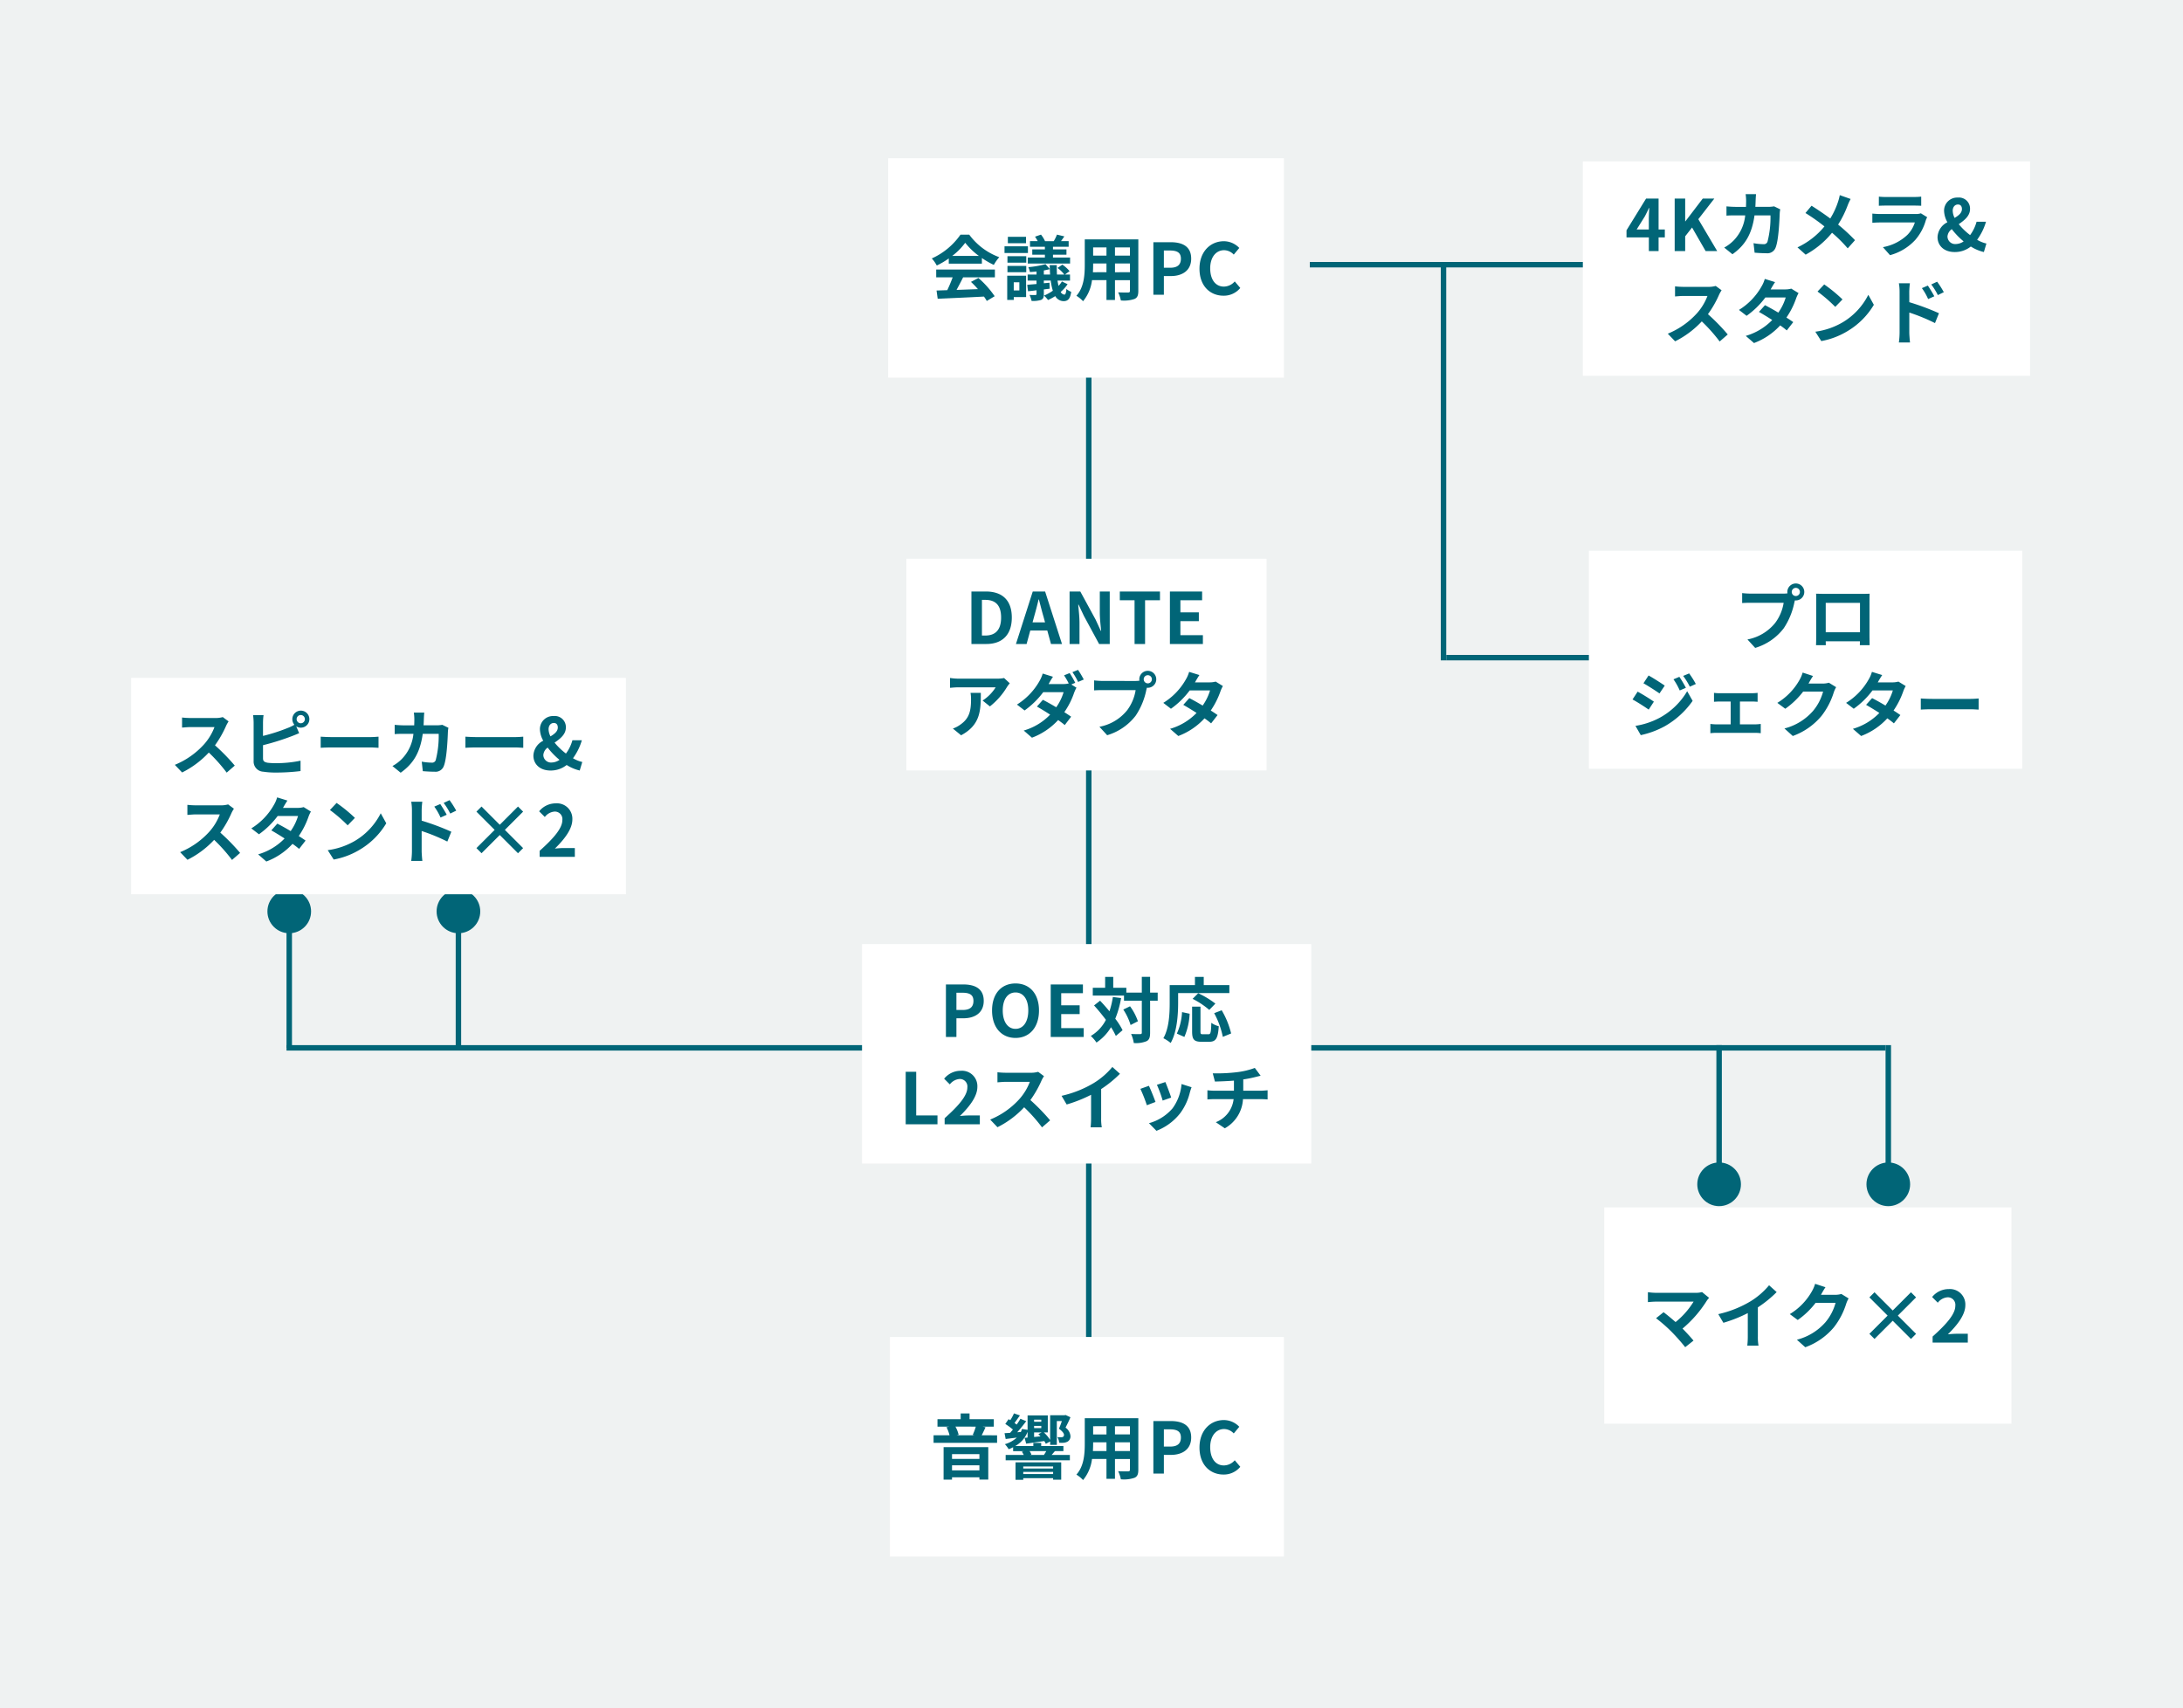 <svg xmlns="http://www.w3.org/2000/svg" width="400" height="313" viewBox="0 0 400 313"><g transform="translate(-284 -1159)"><rect width="400" height="313" transform="translate(284 1159)" fill="#eff2f2"/><g transform="translate(15 2)"><path d="M292.5.5H-.5v-1h293Z" transform="translate(322 1349)" fill="#006577"/><path d="M.5,25.5h-1V-.5h1Z" transform="translate(353 1323.5)" fill="#006577"/><path d="M.5,25.5h-1V-.5h1Z" transform="translate(322 1323.5)" fill="#006577"/><path d="M.5,25.5h-1V-.5h1Z" transform="translate(615 1349)" fill="#006577"/><path d="M.5,25.5h-1V-.5h1Z" transform="translate(584 1349)" fill="#006577"/><path d="M.5,231.5h-1V-.5h1Z" transform="translate(468.5 1201.5)" fill="#006577"/><path d="M92.5.5H-.5v-1h93Z" transform="translate(509.5 1205.5)" fill="#006577"/><path d="M60.5.5H-.5v-1h61Z" transform="translate(534.5 1277.5)" fill="#006577"/><path d="M.5,72.5h-1V-.5h1Z" transform="translate(533.5 1205.5)" fill="#006577"/><circle cx="4" cy="4" r="4" transform="translate(349 1320)" fill="#016577"/><circle cx="4" cy="4" r="4" transform="translate(318 1320)" fill="#016577"/><circle cx="4" cy="4" r="4" transform="translate(580 1370)" fill="#016577"/><circle cx="4" cy="4" r="4" transform="translate(611 1370)" fill="#016577"/></g><g transform="translate(24)"><g transform="translate(-25 191)"><rect width="72.199" height="40.22" transform="translate(448.063 1212.976)" fill="#fff"/><path d="M20.461,11.438v.884H15.443v-.884Zm-5.018,2.977v-.923h5.018v.923Zm-1.547,1.7h1.547v-.429h5.018V16.1h1.625V10.164H13.9Zm5.9-9.711a9.8,9.8,0,0,1-.559,1.508l.325.078h-3.3l.39-.091a5.45,5.45,0,0,0-.585-1.5Zm1.079,1.586c.221-.4.455-.936.715-1.469l-.559-.117H23.1V5.042H18.654V3.989H17.029V5.042H12.778V6.407h2.184l-.533.1a6.647,6.647,0,0,1,.559,1.482H12.063V9.371H23.7V7.993ZM33.968,13.7v.377H28.495V13.7Zm-5.473,1.391V14.7h5.473v.39Zm-1.417,1.053h1.417v-.3h5.473v.286H35.45V12.946H27.078Zm5.629-5.252a4.938,4.938,0,0,1-.416.676l.091.026H29.73l.26-.065a2.34,2.34,0,0,0-.338-.637ZM31.8,5.133V5.51H30.484V5.133ZM30.484,8.3V7.46h1.391l-.611.325c.13.117.26.26.39.4Zm0-2.028H31.8v.4H30.484Zm5.369,4.615V9.956H31.784V9.384H30.341v.572h-3.3a5.068,5.068,0,0,0,2.249-2.6V8.409l-.546.052.286,1.066c.949-.143,2.132-.312,3.315-.481a3.466,3.466,0,0,1,.286.507l.793-.429v.624h1.222V5.38h.923c-.143.442-.325.923-.533,1.4.663.507.923.871.923,1.131a.4.4,0,0,1-.195.377.927.927,0,0,1-.3.065c-.182,0-.442,0-.728-.026a2.186,2.186,0,0,1,.338,1.027,5.449,5.449,0,0,0,.923,0,2.134,2.134,0,0,0,.65-.221,1.117,1.117,0,0,0,.494-1.053,2.111,2.111,0,0,0-.9-1.495c.312-.611.637-1.248.9-1.9l-.9-.416-.182.052H33.422V8.838A6.517,6.517,0,0,0,32.265,7.46h.728V4.353H29.288V6.992l-1.027-.156a2.778,2.778,0,0,1-.208.546l-.663.052c.559-.624,1.144-1.352,1.651-2.028l-1.066-.442a11.117,11.117,0,0,1-.689,1.066c-.117-.091-.247-.195-.39-.3.312-.416.65-.91.988-1.378l-1.092-.377a7.492,7.492,0,0,1-.676,1.248c-.1-.065-.208-.13-.312-.182l-.6.871A12,12,0,0,1,26.6,6.94c-.169.208-.338.4-.507.6-.377.026-.728.052-1.027.065l.208,1.066c.611-.078,1.313-.169,2.041-.26a5.478,5.478,0,0,1-2.184,1.209,5.012,5.012,0,0,1,.689.923,5.8,5.8,0,0,0,.819-.364v.715h1.989l-.39.1a3.993,3.993,0,0,1,.351.6H25.271v.975H37.036v-.975H33.695c.182-.208.377-.442.6-.7Zm9.451-.013V9.28h2.743v1.6Zm-4.043,0c.026-.481.039-.949.039-1.365V9.28h2.444v1.6Zm2.483-4.55V7.837H41.3V6.329Zm4.3,1.508H45.3V6.329h2.743ZM49.581,4.86H39.766V9.5c0,1.82-.117,4.134-1.534,5.694a5.71,5.71,0,0,1,1.222,1,7.445,7.445,0,0,0,1.638-3.861h2.652v3.627H45.3V12.335h2.743v1.95c0,.234-.091.312-.338.312s-1.092.013-1.82-.026a5.844,5.844,0,0,1,.494,1.482,6.037,6.037,0,0,0,2.5-.273c.52-.234.7-.65.7-1.482ZM52.337,15h1.924V11.581h1.287c2.067,0,3.718-.988,3.718-3.185,0-2.275-1.638-3.016-3.77-3.016H52.337Zm1.924-4.94V6.9h1.092c1.326,0,2.028.377,2.028,1.495s-.637,1.664-1.963,1.664Zm10.933,5.122a3.893,3.893,0,0,0,3.068-1.417l-1.014-1.2a2.675,2.675,0,0,1-1.989.949c-1.521,0-2.509-1.261-2.509-3.354,0-2.067,1.092-3.315,2.548-3.315a2.481,2.481,0,0,1,1.768.806L68.08,6.433A3.924,3.924,0,0,0,65.259,5.2c-2.431,0-4.472,1.859-4.472,5.031C60.787,13.44,62.763,15.182,65.194,15.182Z" transform="translate(444 1223)" fill="#016577"/></g><g transform="translate(-25 111)"><rect width="82.313" height="40.207" transform="translate(442.954 1220.989)" fill="#fff"/><path d="M14.325,15h1.924V11.581h1.287c2.067,0,3.718-.988,3.718-3.185,0-2.275-1.638-3.016-3.77-3.016H14.325Zm1.924-4.94V6.9h1.092c1.326,0,2.028.377,2.028,1.495s-.637,1.664-1.963,1.664Zm10.829,5.122c2.548,0,4.3-1.911,4.3-5.031S29.626,5.2,27.078,5.2s-4.3,1.82-4.3,4.953S24.53,15.182,27.078,15.182Zm0-1.664c-1.43,0-2.34-1.313-2.34-3.367s.91-3.3,2.34-3.3,2.34,1.235,2.34,3.3S28.508,13.518,27.078,13.518ZM33.526,15h6.045V13.388H35.45V10.814h3.38V9.2H35.45V6.979h3.978V5.38h-5.9ZM44.914,7.681a15.238,15.238,0,0,1-.624,2.626c-.559-.689-1.157-1.352-1.716-1.95l-1.105.871c.715.793,1.482,1.716,2.171,2.639a7.217,7.217,0,0,1-2.769,2.951,6.778,6.778,0,0,1,1.04,1.209,8.741,8.741,0,0,0,2.665-2.808,12.136,12.136,0,0,1,.884,1.6l1.235-1.053a12.878,12.878,0,0,0-1.339-2.106,17.763,17.763,0,0,0,1.066-3.783Zm1.911,2.3a10.832,10.832,0,0,1,1.339,2.834l1.339-.689A10.2,10.2,0,0,0,48.06,9.384ZM53.13,6.875H51.739V3.989H50.218V6.875H47.384V5.991h-2.4V4H43.5V5.991H41.235v1.43h5.72v.936h3.263v5.85c0,.208-.078.273-.312.273s-.923.013-1.651-.026a6.369,6.369,0,0,1,.494,1.664,5.182,5.182,0,0,0,2.34-.338c.494-.247.65-.7.65-1.573V8.357H53.13Zm3.744.091H66.26V5.5H61.567V4H59.955V5.5H55.327V8.773c0,1.872-.091,4.6-1.157,6.461a7.18,7.18,0,0,1,1.339.871c1.17-2.028,1.365-5.239,1.365-7.332ZM63.7,8.89a17.078,17.078,0,0,0-3.146-1.9L59.526,8.019a15,15,0,0,1,3.055,2.028ZM58.018,15a11.971,11.971,0,0,0,.962-4.251l-1.391-.3a10.762,10.762,0,0,1-.949,3.939Zm3.367-.494c-.364,0-.416-.065-.416-.533V9.449H59.435v4.537c0,1.443.325,1.9,1.7,1.9h1.443c1.209,0,1.6-.624,1.742-2.847a4.069,4.069,0,0,1-1.365-.624c-.052,1.794-.13,2.093-.52,2.093Zm2.093-3.861a15.456,15.456,0,0,1,1.586,4.342l1.521-.624a15.488,15.488,0,0,0-1.729-4.251ZM6.954,31h5.824V29.388h-3.9V21.38H6.954Zm7.137,0h6.448V29.388H18.446c-.442,0-1.079.052-1.56.1,1.755-1.716,3.2-3.588,3.2-5.33A2.822,2.822,0,0,0,17.055,21.2,3.9,3.9,0,0,0,14,22.654l1.04,1.04a2.492,2.492,0,0,1,1.768-.988,1.38,1.38,0,0,1,1.443,1.56c0,1.482-1.547,3.289-4.16,5.629Zm17.134-9.607a4.693,4.693,0,0,1-1.352.169H25.3a14.524,14.524,0,0,1-1.534-.091v1.846c.273-.013.988-.091,1.534-.091H29.7a10.073,10.073,0,0,1-1.937,3.185,14.728,14.728,0,0,1-5.33,3.731l1.339,1.4a17.124,17.124,0,0,0,4.888-3.653,29.645,29.645,0,0,1,3.276,3.679l1.482-1.287A36.546,36.546,0,0,0,29.8,26.567a19.113,19.113,0,0,0,2.041-3.575,6.142,6.142,0,0,1,.455-.806Zm11.544,3.159a21.241,21.241,0,0,0,3.445-2.8L44.823,20.5a13.721,13.721,0,0,1-3.393,2.938,19.972,19.972,0,0,1-5.915,2.353l.936,1.586A25.417,25.417,0,0,0,40.923,25.6v4.264a14.559,14.559,0,0,1-.091,1.7h2.054a8.937,8.937,0,0,1-.117-1.7Zm11.765-1.287-1.547.507a21.653,21.653,0,0,1,1.053,2.886l1.56-.546C55.418,25.514,54.781,23.824,54.534,23.265Zm2.964.364a8.761,8.761,0,0,1-1.651,4.459,8.747,8.747,0,0,1-4.316,2.717L52.9,32.2a10.152,10.152,0,0,0,4.355-3.224,10.482,10.482,0,0,0,1.768-3.809c.078-.26.156-.533.312-.949Zm-5.98.325-1.56.559a26.258,26.258,0,0,1,1.183,3l1.586-.6C52.467,26.19,51.843,24.617,51.518,23.954Zm17.29.9V22.784a20.987,20.987,0,0,0,2.184-.429c.221-.052.559-.143,1-.247l-1.066-1.43a14.09,14.09,0,0,1-3.276.78,30.678,30.678,0,0,1-4.433.208l.4,1.508c.871-.026,2.236-.065,3.484-.169v1.846H63.439a11.316,11.316,0,0,1-1.2-.078V26.45c.338-.026.819-.052,1.222-.052H67.04a5.145,5.145,0,0,1-3.263,4.225l1.651,1.118A6.512,6.512,0,0,0,68.756,26.4h3.367c.351,0,.793.026,1.144.052V24.773c-.286.026-.91.078-1.183.078Z" transform="translate(444 1223)" fill="#016577"/></g><g transform="translate(-25 39)"><rect width="65.998" height="38.79" transform="translate(451.079 1222.38)" fill="#fff"/><path d="M19,15h2.743c2.834,0,4.654-1.612,4.654-4.849S24.582,5.38,21.644,5.38H19Zm1.924-1.547V6.914h.6c1.794,0,2.912.884,2.912,3.237s-1.118,3.3-2.912,3.3ZM30.2,11.035l.286-1.053c.286-1,.572-2.093.819-3.146h.052c.286,1.04.546,2.145.845,3.146l.286,1.053ZM33.578,15h2.015L32.5,5.38H30.237L27.156,15h1.95l.676-2.47H32.9Zm3.406,0H38.8V11.139c0-1.105-.143-2.314-.234-3.354h.065l.975,2.067L42.392,15h1.95V5.38h-1.82V9.215c0,1.092.143,2.366.247,3.367H42.7l-.962-2.08L38.947,5.38H36.984Zm11.908,0h1.924V6.979h2.73V5.38H46.188v1.6h2.7Zm6.474,0h6.045V13.388H57.29V10.814h3.38V9.2H57.29V6.979h3.978V5.38h-5.9Zm-36.53,8.954a7.207,7.207,0,0,1,.091,1.17c0,2.132-.312,3.51-1.963,4.654a5.137,5.137,0,0,1-1.365.715l1.508,1.235c3.549-1.9,3.614-4.55,3.614-7.774Zm6.149-2.717a6.477,6.477,0,0,1-1.313.117H16.665a10.306,10.306,0,0,1-1.586-.13v1.807c.611-.052,1.04-.091,1.586-.091h6.773a7.731,7.731,0,0,1-2.392,2.418l1.339,1.079a13.081,13.081,0,0,0,3.133-3.562,6.545,6.545,0,0,1,.507-.676Zm13.039.871A19.035,19.035,0,0,0,37,20.327l-1.027.416a14.748,14.748,0,0,1,.858,1.482,4.283,4.283,0,0,1-1.027.117H33.136l.013-.013c.156-.286.481-.871.793-1.326l-1.885-.585a5.993,5.993,0,0,1-.585,1.365A12.056,12.056,0,0,1,27.338,26.1l1.4,1.079a15.513,15.513,0,0,0,3.419-3.354h3.731a9.469,9.469,0,0,1-1.352,2.769c-.871-.52-1.755-1.014-2.444-1.365L31,26.463c.663.377,1.547.91,2.418,1.482a10.864,10.864,0,0,1-4.836,2.912l1.508,1.313a12.507,12.507,0,0,0,4.8-3.237c.468.338.9.65,1.209.923l1.17-1.534c-.325-.234-.767-.52-1.248-.832a14.211,14.211,0,0,0,1.794-3.549,6.968,6.968,0,0,1,.429-.936L37.3,22.42Zm-.52-1.95a12.372,12.372,0,0,1,1.04,1.794l1.04-.442a17.074,17.074,0,0,0-1.053-1.768Zm13.819,2.054a.748.748,0,1,1,.741-.741A.752.752,0,0,1,51.323,22.212Zm-8.294-.442a14.475,14.475,0,0,1-1.547-.1V23.5c.338-.026.949-.052,1.547-.052h6.058a8.348,8.348,0,0,1-1.534,3.666,8.543,8.543,0,0,1-5.1,3.055l1.417,1.547A10.288,10.288,0,0,0,49.1,28.127,13.123,13.123,0,0,0,51.05,23.4l.1-.39a.741.741,0,0,0,.169.013,1.554,1.554,0,1,0-1.56-1.547,1.44,1.44,0,0,0,.026.247,5.755,5.755,0,0,1-.741.052Zm20.722.117a4.128,4.128,0,0,1-1.131.143H59.955l.013-.013c.156-.273.494-.871.806-1.326l-1.885-.585a5.752,5.752,0,0,1-.585,1.365,11.9,11.9,0,0,1-4.147,4.316l1.4,1.079a15.3,15.3,0,0,0,3.432-3.354h3.731a9.469,9.469,0,0,1-1.352,2.769c-.871-.52-1.755-1.014-2.444-1.365l-1.105,1.235c.663.377,1.547.91,2.431,1.482A10.993,10.993,0,0,1,55.4,30.545l1.508,1.313a12.408,12.408,0,0,0,4.8-3.237,15.052,15.052,0,0,1,1.209.923L64.1,28.023c-.325-.234-.767-.533-1.248-.832a14.964,14.964,0,0,0,1.794-3.562,6.116,6.116,0,0,1,.429-.923Z" transform="translate(444 1223)" fill="#016577"/></g><g transform="translate(-25 -25)"><rect width="72.524" height="40.207" transform="translate(447.738 1212.989)" fill="#fff"/><path d="M15.482,7.889a11.814,11.814,0,0,0,2.379-2.405,12.652,12.652,0,0,0,2.5,2.405Zm-.637,1.417h6.071V8.279A15.709,15.709,0,0,0,23.1,9.54a8.013,8.013,0,0,1,1-1.417A11.892,11.892,0,0,1,18.6,4H16.99a12.823,12.823,0,0,1-5.252,4.355,6.039,6.039,0,0,1,.91,1.3,15.01,15.01,0,0,0,2.2-1.3Zm-2.3,2.509H15.56a24.965,24.965,0,0,1-.988,2.353l-1.963.065.208,1.508c2.21-.1,5.421-.234,8.476-.4a6.892,6.892,0,0,1,.52.806l1.443-.871a17.484,17.484,0,0,0-2.977-3.341l-1.365.715a15.5,15.5,0,0,1,1.274,1.326c-1.326.052-2.665.1-3.913.143.39-.728.819-1.534,1.2-2.3h5.824v-1.43H12.544ZM32.46,6.693H30.146v.975H32.46v.52H29.327v1.1h7.748v-1.1H33.942v-.52h2.47V6.693h-2.47V6.212h2.873V5.185h-1.4c.182-.26.39-.559.611-.871L34.67,3.989a7.21,7.21,0,0,1-.585,1.2h-1.6a5.762,5.762,0,0,0-.741-1.2l-1.092.377a8.55,8.55,0,0,1,.494.819H29.73V6.212h2.73ZM29,4.392H25.674v1.17H29Zm.351,1.742h-4.29V7.356h4.29ZM27.78,12.725V14.22H26.753V12.725Zm1.235-1.209H25.557v4.433h1.2v-.52h2.262ZM25.6,10.879h3.445V9.722H25.6Zm0-1.755h3.445V7.941H25.6ZM32.265,11.3v-.741c.39-.078.767-.156,1.1-.247.013.338.026.676.052.988Zm3.315,1.274a4.615,4.615,0,0,1-.624.806c-.065-.286-.13-.6-.182-.962h2.288V11.3h-.923l.845-.611a6.019,6.019,0,0,0-1.326-1.2l-.884.611a5.715,5.715,0,0,1,1.235,1.2H34.67c-.026-.52-.039-1.1-.039-1.729H33.344c0,.247.013.494.026.741l-.793-.91a17.409,17.409,0,0,1-3.159.546,3.83,3.83,0,0,1,.3.9c.39-.026.793-.052,1.209-.1V11.3H29.3v1.118h1.625v.624c-.637.052-1.209.1-1.7.143l.143,1.183c.468-.052,1-.1,1.56-.182v.676c0,.143-.052.182-.208.195s-.637,0-1.079-.013a4.357,4.357,0,0,1,.377,1.092,4.938,4.938,0,0,0,1.742-.182c.39-.182.507-.455.507-1.053v-.871l1.066-.13L33.305,12.8l-1.04.1v-.494h1.261a10.815,10.815,0,0,0,.39,1.859,8.359,8.359,0,0,1-1.625.9,4.736,4.736,0,0,1,.741.806,9.455,9.455,0,0,0,1.326-.715,1.768,1.768,0,0,0,1.534.923c.806,0,1.209-.455,1.391-1.7a3.338,3.338,0,0,1-.884-.533c-.039.7-.169,1.04-.364,1.04a.84.84,0,0,1-.676-.494,7.152,7.152,0,0,0,1.261-1.417Zm9.724-1.69V9.28h2.743v1.6Zm-4.043,0c.026-.481.039-.949.039-1.365V9.28h2.444v1.6Zm2.483-4.55V7.837H41.3V6.329Zm4.3,1.508H45.3V6.329h2.743ZM49.581,4.86H39.766V9.5c0,1.82-.117,4.134-1.534,5.694a5.71,5.71,0,0,1,1.222,1,7.445,7.445,0,0,0,1.638-3.861h2.652v3.627H45.3V12.335h2.743v1.95c0,.234-.091.312-.338.312s-1.092.013-1.82-.026a5.844,5.844,0,0,1,.494,1.482,6.037,6.037,0,0,0,2.5-.273c.52-.234.7-.65.7-1.482ZM52.337,15h1.924V11.581h1.287c2.067,0,3.718-.988,3.718-3.185,0-2.275-1.638-3.016-3.77-3.016H52.337Zm1.924-4.94V6.9h1.092c1.326,0,2.028.377,2.028,1.495s-.637,1.664-1.963,1.664Zm10.933,5.122a3.893,3.893,0,0,0,3.068-1.417l-1.014-1.2a2.675,2.675,0,0,1-1.989.949c-1.521,0-2.509-1.261-2.509-3.354,0-2.067,1.092-3.315,2.548-3.315a2.481,2.481,0,0,1,1.768.806L68.08,6.433A3.924,3.924,0,0,0,65.259,5.2c-2.431,0-4.472,1.859-4.472,5.031C60.787,13.44,62.763,15.182,65.194,15.182Z" transform="translate(444 1223)" fill="#016577"/></g></g><g transform="translate(131 -33)"><rect width="81.949" height="39.284" transform="translate(443.032 1221.574)" fill="#fff"/><path d="M8.891,11.048l1.495-2.392c.273-.52.533-1.053.767-1.56H11.2c-.026.559-.078,1.43-.078,1.989v1.963Zm5.161,0H12.908V5.38H10.62L7.032,11.2v1.3h4.095V15h1.781V12.5h1.144ZM15.859,15h1.924V12.3l1.261-1.612L21.527,15h2.119L20.188,9.163,23.126,5.38H21.007L17.822,9.553h-.039V5.38H15.859ZM34.072,6.81a6.347,6.347,0,0,1-.988.091H30.64c.026-.377.039-.767.052-1.17.013-.312.039-.858.078-1.157H28.859a9.621,9.621,0,0,1,.091,1.2c0,.39-.013.767-.026,1.131H27.065c-.494,0-1.17-.039-1.716-.091v1.7c.559-.052,1.274-.052,1.716-.052h1.716a7.645,7.645,0,0,1-2.145,4.628,7.454,7.454,0,0,1-1.7,1.274l1.508,1.222c2.327-1.651,3.562-3.692,4.043-7.124h2.925a17.791,17.791,0,0,1-.546,4.823.692.692,0,0,1-.741.455,10.76,10.76,0,0,1-1.82-.182l.2,1.742c.637.052,1.417.1,2.158.1a1.6,1.6,0,0,0,1.677-1c.559-1.326.715-4.953.767-6.357a5.619,5.619,0,0,1,.091-.689ZM46.11,4.756a9.512,9.512,0,0,1-.312,1.2,14.171,14.171,0,0,1-1.43,3.081c-1.053-.78-2.392-1.69-3.432-2.34L39.818,8.032A33.712,33.712,0,0,1,43.3,10.489a14.185,14.185,0,0,1-4.94,3.835l1.495,1.339a16.251,16.251,0,0,0,4.836-4.017,25.941,25.941,0,0,1,2.873,2.86L48.9,13.011a33.654,33.654,0,0,0-3.094-2.86,18.54,18.54,0,0,0,1.755-3.536A10.28,10.28,0,0,1,48.1,5.458ZM60.969,8.084a2.742,2.742,0,0,1-.949.13H53.585c-.4,0-.962-.026-1.508-.078v1.69c.546-.052,1.2-.065,1.508-.065h6.279a5.64,5.64,0,0,1-1.339,2.249,8.761,8.761,0,0,1-4.511,2.275l1.3,1.469a9.735,9.735,0,0,0,4.641-2.808,9.343,9.343,0,0,0,1.924-3.6,4.816,4.816,0,0,1,.247-.546Zm-7.7-1.378c.377-.026.936-.039,1.352-.039H59.6c.468,0,1.079.013,1.43.039V5.029a12.257,12.257,0,0,1-1.4.065H54.625a10.958,10.958,0,0,1-1.352-.065Zm12.571,5.629a1.849,1.849,0,0,1,.793-1.352,13.618,13.618,0,0,0,2.171,2.249,2.607,2.607,0,0,1-1.4.481A1.406,1.406,0,0,1,65.844,12.335Zm.962-4.693c0-.715.4-1.17.962-1.17.507,0,.728.351.728.832,0,.7-.585,1.17-1.339,1.625A3,3,0,0,1,66.806,7.642Zm6.175,5.98a5.841,5.841,0,0,1-1.7-.689,10.573,10.573,0,0,0,1.625-3.3H71.174a7.255,7.255,0,0,1-1.183,2.444,12.179,12.179,0,0,1-2.08-2c1.027-.715,2.067-1.508,2.067-2.782A2.033,2.033,0,0,0,67.742,5.2,2.4,2.4,0,0,0,65.22,7.642a4.54,4.54,0,0,0,.611,2.08,3.192,3.192,0,0,0-1.807,2.73c0,1.5,1.131,2.73,3.146,2.73a4.655,4.655,0,0,0,2.951-1.014,7.769,7.769,0,0,0,2.392,1.014Zm-49.6,7.771a4.693,4.693,0,0,1-1.352.169H17.458a14.524,14.524,0,0,1-1.534-.091v1.846c.273-.013.988-.091,1.534-.091h4.407a10.073,10.073,0,0,1-1.937,3.185,14.728,14.728,0,0,1-5.33,3.731l1.339,1.4a17.124,17.124,0,0,0,4.888-3.653A29.645,29.645,0,0,1,24.1,31.572l1.482-1.287a36.546,36.546,0,0,0-3.627-3.718A19.113,19.113,0,0,0,24,22.992a6.142,6.142,0,0,1,.455-.806Zm13.845.494a4.128,4.128,0,0,1-1.131.143H33.435l.013-.013c.156-.273.494-.871.806-1.326l-1.885-.585a5.752,5.752,0,0,1-.585,1.365,11.9,11.9,0,0,1-4.147,4.316l1.4,1.079a15.3,15.3,0,0,0,3.432-3.354H36.2a9.469,9.469,0,0,1-1.352,2.769c-.871-.52-1.755-1.014-2.444-1.365L31.3,26.151c.663.377,1.547.91,2.431,1.482a10.993,10.993,0,0,1-4.849,2.912l1.508,1.313a12.408,12.408,0,0,0,4.8-3.237,15.054,15.054,0,0,1,1.209.923l1.183-1.521c-.325-.234-.767-.533-1.248-.832a14.964,14.964,0,0,0,1.794-3.562,6.116,6.116,0,0,1,.429-.923Zm6.032-.767-1.222,1.3a27.03,27.03,0,0,1,3.25,2.808l1.326-1.365A27.3,27.3,0,0,0,43.263,21.12Zm-1.625,8.658,1.092,1.716a14.079,14.079,0,0,0,4.823-1.833,13.824,13.824,0,0,0,4.81-4.81l-1.014-1.833a12.327,12.327,0,0,1-4.732,5.057A13.4,13.4,0,0,1,41.638,29.778Zm23.543-7.241a17.216,17.216,0,0,0-1.222-1.924l-1.079.507a12.172,12.172,0,0,1,1.209,1.95Zm-1.742.754c-.3-.585-.819-1.417-1.183-1.963l-1.092.468a10.592,10.592,0,0,1,1.144,2Zm-4.589-.819a14.138,14.138,0,0,1,.117-1.573H56.939a9.173,9.173,0,0,1,.13,1.573v7.475a14.077,14.077,0,0,1-.13,1.807H58.98c-.065-.533-.13-1.443-.13-1.807V26.268A34.827,34.827,0,0,1,63.556,28.2l.728-1.807A45.226,45.226,0,0,0,58.85,24.37Z" transform="translate(444 1223)" fill="#016577"/></g><g transform="translate(131 39)"><rect width="79.414" height="39.947" transform="translate(444.137 1220.911)" fill="#fff"/><path d="M38.063,6.212a.748.748,0,1,1,.741-.741A.752.752,0,0,1,38.063,6.212ZM29.769,5.77a14.475,14.475,0,0,1-1.547-.1V7.5c.338-.026.949-.052,1.547-.052h6.058a8.348,8.348,0,0,1-1.534,3.666,8.543,8.543,0,0,1-5.1,3.055l1.417,1.547a10.288,10.288,0,0,0,5.226-3.588,13.123,13.123,0,0,0,1.95-4.732l.1-.39a.741.741,0,0,0,.169.013A1.554,1.554,0,1,0,36.5,5.471a1.44,1.44,0,0,0,.026.247,5.755,5.755,0,0,1-.741.052ZM49.815,7.46v5.395H43.536V7.46Zm1.742-.416c0-.39,0-.871.026-1.261-.468.026-.962.026-1.287.026h-7.15c-.351,0-.845-.013-1.378-.026.026.364.026.9.026,1.261V13.4c0,.624-.026,1.755-.039,1.82h1.794l-.013-.715H49.8l-.013.715h1.794c0-.052-.026-1.3-.026-1.807ZM16.717,21.016l-1.079.455a11.742,11.742,0,0,1,1.144,2.041l1.131-.481A19.568,19.568,0,0,0,16.717,21.016Zm1.794-.624-1.1.455a12.492,12.492,0,0,1,1.222,1.976l1.1-.494A16.718,16.718,0,0,0,18.511,20.392Zm-7.436.377-.936,1.43c.858.481,2.21,1.352,2.938,1.859l.962-1.43C13.363,22.16,11.933,21.237,11.075,20.769ZM8.67,30l.975,1.7a16.349,16.349,0,0,0,4.342-1.6,15.681,15.681,0,0,0,5.161-4.68l-1-1.768A13.16,13.16,0,0,1,13.09,28.53,13.941,13.941,0,0,1,8.67,30Zm.4-6.266-.936,1.43c.871.468,2.223,1.339,2.964,1.859l.949-1.456C11.387,25.1,9.957,24.2,9.073,23.733Zm18.746,5.993V25.54h2.223c.286,0,.689.026,1.014.052V23.954a8.849,8.849,0,0,1-1.014.065H24.088a6.811,6.811,0,0,1-1.027-.065v1.638c.286-.026.754-.052,1.027-.052h2.028v4.186H23.464a10.041,10.041,0,0,1-1.066-.078v1.7a7.679,7.679,0,0,1,1.066-.065H30.64a6.627,6.627,0,0,1,.988.065v-1.7a9.55,9.55,0,0,1-.988.078Zm16.3-7.631a4.168,4.168,0,0,1-1.131.156H40.377l.039-.065c.156-.286.481-.871.793-1.326l-1.9-.624a6.254,6.254,0,0,1-.585,1.365,11.447,11.447,0,0,1-4.056,4.186l1.456,1.079A14.818,14.818,0,0,0,39.4,23.72h3.653a9.241,9.241,0,0,1-1.846,3.549A10.361,10.361,0,0,1,35.97,30.48L37.5,31.858a12.247,12.247,0,0,0,5.252-3.666,13.564,13.564,0,0,0,2.262-4.342,5.205,5.205,0,0,1,.429-.936Zm12.74-.208a4.128,4.128,0,0,1-1.131.143H53.065l.013-.013c.156-.273.494-.871.806-1.326L52,20.106a5.752,5.752,0,0,1-.585,1.365,11.9,11.9,0,0,1-4.147,4.316l1.4,1.079A15.3,15.3,0,0,0,52.1,23.512h3.731a9.469,9.469,0,0,1-1.352,2.769c-.871-.52-1.755-1.014-2.444-1.365l-1.105,1.235c.663.377,1.547.91,2.431,1.482a10.993,10.993,0,0,1-4.849,2.912l1.508,1.313a12.408,12.408,0,0,0,4.8-3.237,15.052,15.052,0,0,1,1.209.923l1.183-1.521c-.325-.234-.767-.533-1.248-.832a14.964,14.964,0,0,0,1.794-3.562,6.116,6.116,0,0,1,.429-.923Zm4.1,5.135c.481-.039,1.352-.065,2.093-.065H70.03c.546,0,1.209.052,1.521.065V24.981c-.338.026-.923.078-1.521.078H63.049c-.676,0-1.625-.039-2.093-.078Z" transform="translate(444 1223)" fill="#016577"/></g><g transform="translate(131 167)"><rect width="74.617" height="39.622" transform="translate(446.952 1213.236)" fill="#fff"/><path d="M20.87,5.744a4.2,4.2,0,0,1-1.209.143H12.446a12.482,12.482,0,0,1-1.495-.117V7.59c.273-.026.975-.091,1.495-.091h6.877a14.428,14.428,0,0,1-3.3,3.744c-.819-.715-1.677-1.417-2.2-1.807l-1.378,1.105a27.653,27.653,0,0,1,2.86,2.5,36.121,36.121,0,0,1,2.483,2.808l1.521-1.209c-.507-.611-1.274-1.456-2.015-2.2a21.659,21.659,0,0,0,4.433-5.083,3.539,3.539,0,0,1,.442-.546ZM31.1,8.552a21.241,21.241,0,0,0,3.445-2.8L33.155,4.5a13.721,13.721,0,0,1-3.393,2.938,19.972,19.972,0,0,1-5.915,2.353l.936,1.586A25.417,25.417,0,0,0,29.255,9.6v4.264a14.559,14.559,0,0,1-.091,1.7h2.054a8.938,8.938,0,0,1-.117-1.7ZM46.4,6.095a4.169,4.169,0,0,1-1.131.156H42.658l.039-.065c.156-.286.481-.871.793-1.326l-1.9-.624A6.254,6.254,0,0,1,41.007,5.6a11.447,11.447,0,0,1-4.056,4.186l1.456,1.079A14.818,14.818,0,0,0,41.683,7.72h3.653a9.241,9.241,0,0,1-1.846,3.549,10.36,10.36,0,0,1-5.239,3.211l1.534,1.378a12.248,12.248,0,0,0,5.252-3.666A13.564,13.564,0,0,0,47.3,7.85a5.2,5.2,0,0,1,.429-.936ZM60.091,13.4,56.75,10.06l3.341-3.341-.936-.936L55.814,9.124,52.473,5.783l-.936.936,3.341,3.341L51.537,13.4l.936.936L55.814,11l3.341,3.341ZM63.12,15h6.448V13.388H67.476c-.442,0-1.079.052-1.56.1,1.755-1.716,3.2-3.588,3.2-5.33A2.822,2.822,0,0,0,66.085,5.2a3.9,3.9,0,0,0-3.055,1.456l1.04,1.04a2.492,2.492,0,0,1,1.768-.988,1.38,1.38,0,0,1,1.443,1.56c0,1.482-1.547,3.289-4.16,5.629Z" transform="translate(444 1223)" fill="#016577"/></g><g transform="translate(-131 62)"><rect width="90.659" height="39.648" transform="translate(439.034 1221.21)" fill="#fff"/><path d="M11.822,5.393a4.693,4.693,0,0,1-1.352.169H5.894A14.524,14.524,0,0,1,4.36,5.471V7.317c.273-.013.988-.091,1.534-.091H10.3a10.073,10.073,0,0,1-1.937,3.185,14.728,14.728,0,0,1-5.33,3.731l1.339,1.4a17.124,17.124,0,0,0,4.888-3.653,29.645,29.645,0,0,1,3.276,3.679l1.482-1.287a36.546,36.546,0,0,0-3.627-3.718,19.113,19.113,0,0,0,2.041-3.575,6.143,6.143,0,0,1,.455-.806ZM26.109,6.524a.754.754,0,1,1,.754-.754A.752.752,0,0,1,26.109,6.524Zm-6.916-.143a9.921,9.921,0,0,1,.1-1.352H17.373a10.938,10.938,0,0,1,.1,1.352v7.085A1.856,1.856,0,0,0,19.258,15.4a14.268,14.268,0,0,0,2.184.156,36.941,36.941,0,0,0,4.628-.273v-1.9a22.023,22.023,0,0,1-4.524.455,12.158,12.158,0,0,1-1.508-.078c-.585-.117-.845-.26-.845-.819v-2.4a44.872,44.872,0,0,0,5.1-1.586c.429-.156,1.014-.4,1.521-.611l-.533-1.261a1.493,1.493,0,0,0,.832.247,1.56,1.56,0,1,0-1.547-1.56A1.583,1.583,0,0,0,24.939,6.8a7.738,7.738,0,0,1-1.248.6,32.785,32.785,0,0,1-4.5,1.443Zm10.569,4.641c.481-.039,1.352-.065,2.093-.065h6.981c.546,0,1.209.052,1.521.065V8.981c-.338.026-.923.078-1.521.078H31.855c-.676,0-1.625-.039-2.093-.078ZM52.044,6.81a6.347,6.347,0,0,1-.988.091H48.612c.026-.377.039-.767.052-1.17.013-.312.039-.858.078-1.157H46.831a9.621,9.621,0,0,1,.091,1.2c0,.39-.013.767-.026,1.131H45.037c-.494,0-1.17-.039-1.716-.091v1.7c.559-.052,1.274-.052,1.716-.052h1.716a7.645,7.645,0,0,1-2.145,4.628,7.454,7.454,0,0,1-1.7,1.274l1.508,1.222c2.327-1.651,3.562-3.692,4.043-7.124h2.925a17.791,17.791,0,0,1-.546,4.823.692.692,0,0,1-.741.455,10.76,10.76,0,0,1-1.82-.182l.195,1.742c.637.052,1.417.1,2.158.1a1.6,1.6,0,0,0,1.677-1c.559-1.326.715-4.953.767-6.357a5.619,5.619,0,0,1,.091-.689Zm4.238,4.212c.481-.039,1.352-.065,2.093-.065h6.981c.546,0,1.209.052,1.521.065V8.981c-.338.026-.923.078-1.521.078H58.375c-.676,0-1.625-.039-2.093-.078Zm14.274,1.313a1.849,1.849,0,0,1,.793-1.352,13.618,13.618,0,0,0,2.171,2.249,2.607,2.607,0,0,1-1.4.481A1.406,1.406,0,0,1,70.556,12.335Zm.962-4.693c0-.715.4-1.17.962-1.17.507,0,.728.351.728.832,0,.7-.585,1.17-1.339,1.625A3,3,0,0,1,71.518,7.642Zm6.175,5.98a5.841,5.841,0,0,1-1.7-.689,10.573,10.573,0,0,0,1.625-3.3H75.886A7.255,7.255,0,0,1,74.7,12.075a12.178,12.178,0,0,1-2.08-2c1.027-.715,2.067-1.508,2.067-2.782A2.033,2.033,0,0,0,72.454,5.2a2.4,2.4,0,0,0-2.522,2.444,4.54,4.54,0,0,0,.611,2.08,3.192,3.192,0,0,0-1.807,2.73c0,1.5,1.131,2.73,3.146,2.73a4.655,4.655,0,0,0,2.951-1.014,7.769,7.769,0,0,0,2.392,1.014ZM12.8,21.393a4.693,4.693,0,0,1-1.352.169H6.869a14.524,14.524,0,0,1-1.534-.091v1.846c.273-.013.988-.091,1.534-.091h4.407A10.073,10.073,0,0,1,9.34,26.411a14.728,14.728,0,0,1-5.33,3.731l1.339,1.4a17.124,17.124,0,0,0,4.888-3.653,29.645,29.645,0,0,1,3.276,3.679l1.482-1.287a36.546,36.546,0,0,0-3.627-3.718,19.113,19.113,0,0,0,2.041-3.575,6.142,6.142,0,0,1,.455-.806Zm13.845.494a4.128,4.128,0,0,1-1.131.143H22.847l.013-.013c.156-.273.494-.871.806-1.326l-1.885-.585a5.752,5.752,0,0,1-.585,1.365,11.9,11.9,0,0,1-4.147,4.316l1.4,1.079a15.3,15.3,0,0,0,3.432-3.354h3.731a9.469,9.469,0,0,1-1.352,2.769c-.871-.52-1.755-1.014-2.444-1.365l-1.1,1.235c.663.377,1.547.91,2.431,1.482A10.993,10.993,0,0,1,18.3,30.545L19.8,31.858a12.408,12.408,0,0,0,4.8-3.237,15.054,15.054,0,0,1,1.209.923l1.183-1.521c-.325-.234-.767-.533-1.248-.832a14.964,14.964,0,0,0,1.794-3.562,6.116,6.116,0,0,1,.429-.923Zm6.032-.767-1.222,1.3a27.03,27.03,0,0,1,3.25,2.808l1.326-1.365A27.3,27.3,0,0,0,32.674,21.12Zm-1.625,8.658,1.092,1.716a14.079,14.079,0,0,0,4.823-1.833,13.824,13.824,0,0,0,4.81-4.81l-1.014-1.833a12.327,12.327,0,0,1-4.732,5.057A13.4,13.4,0,0,1,31.049,29.778Zm23.543-7.241a17.217,17.217,0,0,0-1.222-1.924l-1.079.507A12.172,12.172,0,0,1,53.5,23.07Zm-1.742.754c-.3-.585-.819-1.417-1.183-1.963l-1.092.468a10.592,10.592,0,0,1,1.144,2Zm-4.589-.819a14.138,14.138,0,0,1,.117-1.573H46.35a9.173,9.173,0,0,1,.13,1.573v7.475a14.077,14.077,0,0,1-.13,1.807h2.041c-.065-.533-.13-1.443-.13-1.807V26.268A34.827,34.827,0,0,1,52.967,28.2L53.7,26.4a45.227,45.227,0,0,0-5.434-2.028ZM66.852,29.4,63.511,26.06l3.341-3.341-.936-.936-3.341,3.341-3.341-3.341-.936.936,3.341,3.341L58.3,29.4l.936.936L62.575,27l3.341,3.341ZM69.881,31h6.448V29.388H74.236c-.442,0-1.079.052-1.56.1,1.755-1.716,3.2-3.588,3.2-5.33A2.822,2.822,0,0,0,72.845,21.2a3.9,3.9,0,0,0-3.055,1.456l1.04,1.04a2.492,2.492,0,0,1,1.768-.988,1.38,1.38,0,0,1,1.443,1.56c0,1.482-1.547,3.289-4.16,5.629Z" transform="translate(444 1223)" fill="#016577"/></g></g></svg>